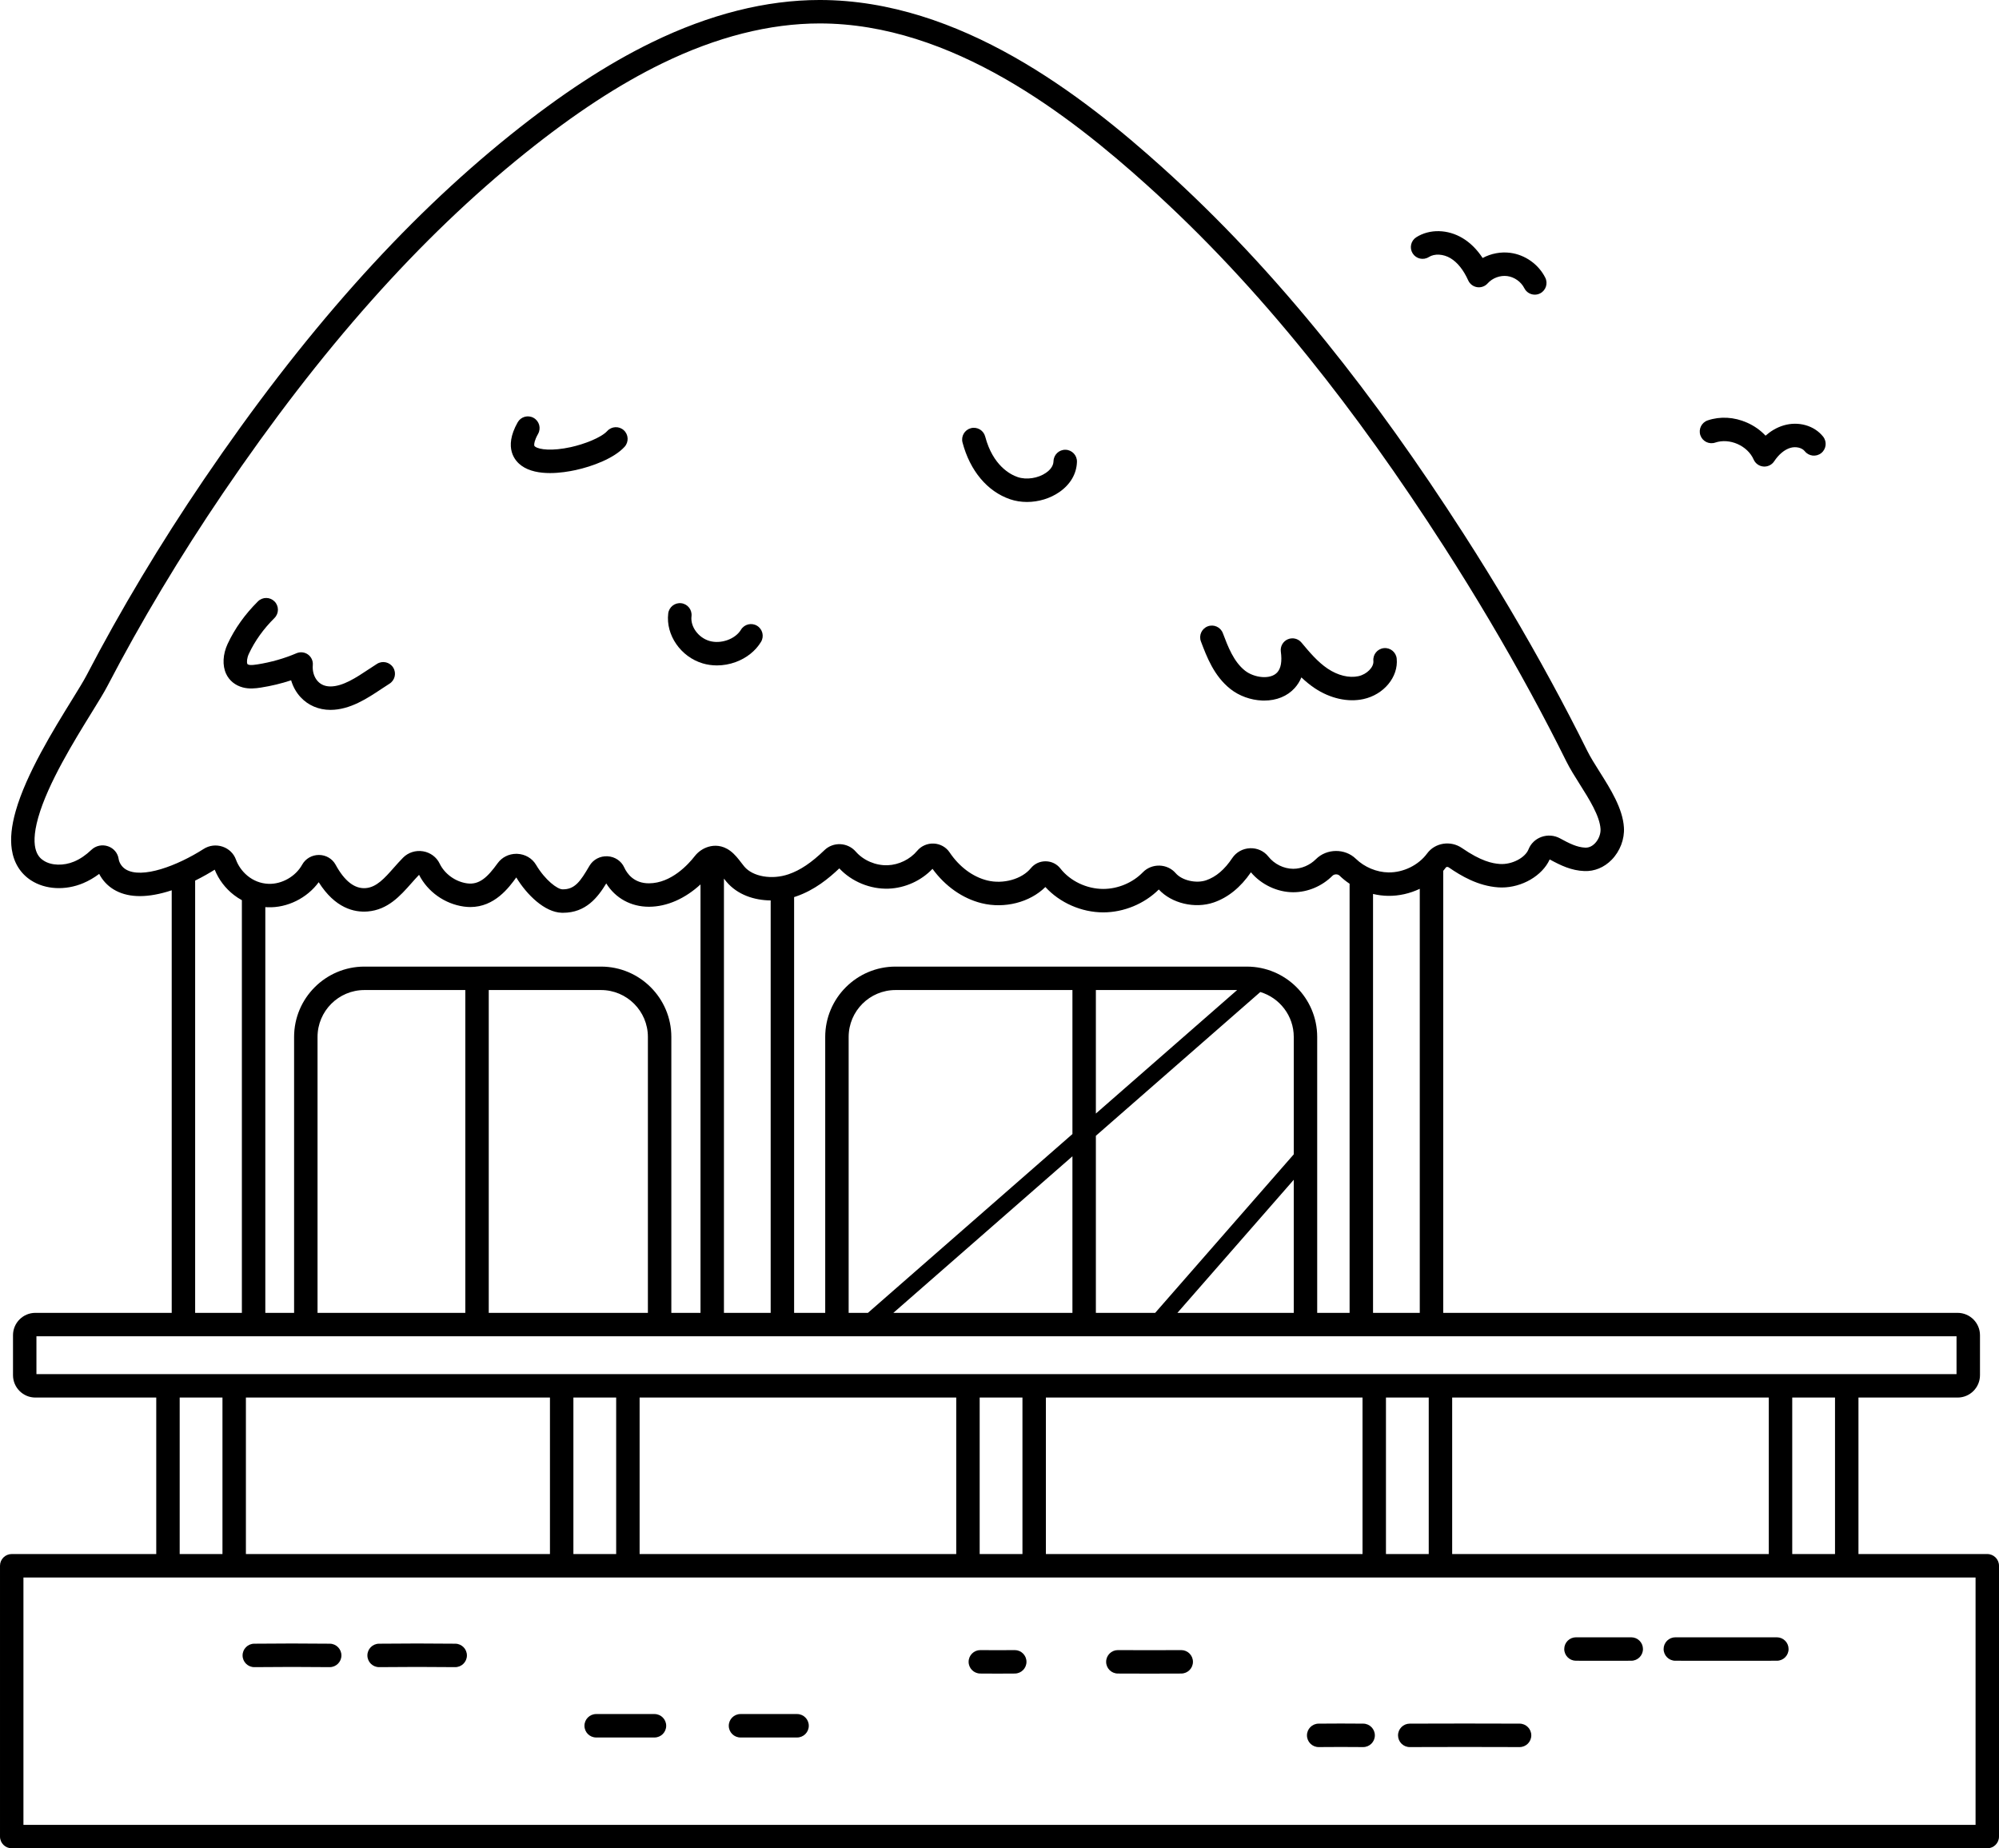 <svg id="Line" viewBox="0 0 2985 2759.762" xmlns="http://www.w3.org/2000/svg"><g fill="none"><path d="m2921.605 1995.286h-784.036-56.021-48.763-83.381-330.493-369.155-81.444-57.769-47.015-78.554-272.643-255.668-77.977-48.904-55.881-219.487v56.466h2867.191z"/><path d="m2676.26 2086.752h63.88v233.658h-63.88z"/><path d="m320.615 1298.552c-7.151 4.482-17.25 10.406-29.214 16.311v645.423h55.881 13.904v-616.18c-4.114-2.241-8.077-4.819-11.851-7.734-12.811-9.899-22.689-22.921-28.72-37.82z"/><path d="m2168.459 2086.752h472.801v233.658h-472.801z"/><path d="m1561.778 2086.752h472.801v233.658h-472.801z"/><path d="m2069.579 2086.752h63.88v233.658h-63.88z"/><path d="m2015.285 1960.286v-640.738c-5.362-3.576-10.416-7.635-15.062-12.148-2.636-2.559-7.831-2.459-10.489.203-15.638 15.66-36.972 24.632-58.554 24.632-.053 0-.105 0-.158 0-23.706-.048-47.642-11.401-63.071-29.777-15.44 22.49-34.087 37.625-55.452 44.999-28.169 9.723-63.028 1.404-82.11-19.331-21.514 21.415-52.339 34.16-82.861 34.177-.02 0-.042 0-.062 0-32.553.001-64.949-14.336-86.464-37.861-22.968 22.815-60.886 32.708-95.279 24.151-28.353-7.056-54.166-25.18-73.269-51.312-16.826 17.736-40.901 28.696-65.571 29.608-27.298 1.011-55.203-10.539-73.588-30.285-15.685 14.888-36.919 32.459-64.524 41.904-.973.333-1.96.653-2.958.96v620.817h46.444v-411.986c0-57.914 47.117-105.031 105.031-105.031h281.624 242.961c57.915 0 105.032 47.117 105.032 105.031v411.986h48.38z"/><path d="m474.163 1548.299v411.986h220.667v-482.018h-150.635c-38.616.001-70.032 31.417-70.032 70.032z"/><path d="m1601.411 1478.268h-264.124c-38.615 0-70.031 31.416-70.031 70.031v411.986h28.769l305.386-266.994z"/><path d="m955.098 2086.752h472.801v233.658h-472.801z"/><path d="m1931.904 1761.568-173.732 198.718h173.732z"/><path d="m1636.411 1662.692 210.943-184.424h-210.943z"/><path d="m1931.904 1548.299c0-31.637-21.096-58.419-49.956-67.07l-245.538 214.67v264.387h88.554l206.939-236.701v-175.286z"/><path d="m1601.411 1726.499-267.404 233.787h267.404z"/><path d="m1046.028 1960.286v-639.729c-23.15 21.292-50.074 33.2-76.6 33.35-.159.001-.319.001-.479.001-26.833 0-49.939-12.81-63.663-34.816-12.516 20.534-30.196 43.809-64.5 43.81-.666 0-1.337-.009-2.016-.026-25.304-.661-52.153-26.797-67.84-52.734-11.005 15.255-32.492 44.191-68.52 44.194-3.152 0-6.409-.221-9.787-.692-28.547-3.982-53.995-22.074-66.86-47.401-3.879 3.992-7.636 8.239-11.595 12.716-16.382 18.521-34.95 39.514-65.115 41.993-20.202 1.656-48.655-4.923-73.154-43.682-17.422 23.728-46.753 38.441-76.109 37.394-1.206-.043-2.407-.114-3.604-.205v605.829h42.977v-411.986c0-57.914 47.117-105.031 105.031-105.031h168.136 185.112c57.915 0 105.031 47.117 105.031 105.031v411.986h43.555z"/><path d="m729.831 1478.268v482.018h237.643v-411.986c0-38.615-31.416-70.031-70.031-70.031h-167.612z"/><path d="m1084.744 1316.542c-1.29-1.525-2.514-3.081-3.716-4.632v648.375h12.016 57.769v-615.812c-24.279-.239-49.371-8.177-66.069-27.931z"/><path d="m1462.898 2086.752h63.88v233.658h-63.88z"/><path d="m856.218 2086.752h63.88v233.658h-63.88z"/><path d="m268.317 2086.752h63.88v233.658h-63.88z"/><path d="m2950 2355.411h-2915v369.352h2915zm-2457.677 133.878c-.066 0-.131 0-.197-.001-37.402-.412-75.15-.412-112.196 0-.066.001-.133.001-.198.001-9.574 0-17.388-7.707-17.495-17.306-.107-9.664 7.64-17.586 17.305-17.693 37.302-.413 75.31-.413 112.969 0 9.664.106 17.413 8.027 17.306 17.691-.104 9.599-7.919 17.307-17.494 17.308zm187.203-.001c-37.709-.416-75.804-.416-113.229 0-.066.001-.132.001-.198.001-9.574 0-17.388-7.708-17.495-17.306-.107-9.665 7.641-17.586 17.305-17.693 37.681-.418 76.038-.418 114.003 0 9.664.106 17.413 8.027 17.306 17.691-.107 9.665-7.996 17.406-17.692 17.307zm297.771 105.035c-.018 0-.034 0-.052 0-29.225-.084-57.671-.084-86.961 0-.017 0-.035 0-.052 0-9.642 0-17.471-7.802-17.499-17.449-.028-9.665 7.785-17.522 17.449-17.551 29.358-.084 57.87-.084 87.165 0 9.665.028 17.477 7.886 17.449 17.551-.027 9.647-7.858 17.448-17.499 17.449zm212.919 0c-.018 0-.035 0-.053 0-28.293-.084-55.89-.084-84.367 0-.017 0-.036 0-.053 0-9.642 0-17.47-7.8-17.499-17.448-.029-9.665 7.783-17.523 17.448-17.552 28.546-.084 56.211-.084 84.575 0 9.665.029 17.477 7.888 17.448 17.552-.028 9.647-7.859 17.447-17.499 17.448zm325.241-95.487c-8.63.084-17.297.126-25.942.126-8.644 0-17.266-.042-25.803-.126-9.665-.095-17.422-8.007-17.327-17.671.094-9.605 7.912-17.328 17.496-17.328.059 0 .116 0 .175.001 16.849.167 34.029.167 51.062 0 .058-.001.116-.001.173-.001 9.586 0 17.402 7.724 17.496 17.33.093 9.665-7.665 17.576-17.33 17.669zm248.501.001c-15.789.083-31.657.124-47.496.124-15.838 0-31.647-.041-47.314-.124-9.665-.052-17.458-7.928-17.407-17.593.051-9.633 7.876-17.407 17.498-17.407h.095c31.213.166 62.987.166 94.44 0h.094c9.622 0 17.447 7.774 17.498 17.408.051 9.665-7.743 17.542-17.408 17.592zm271.543 109.809c-.059 0-.117 0-.176-.001-22.702-.225-43.685-.225-66.033 0-.06.001-.12.001-.179.001-9.583 0-17.399-7.72-17.496-17.324-.097-9.665 7.659-17.578 17.323-17.675 22.586-.227 43.79-.227 66.73 0 9.665.096 17.422 8.008 17.326 17.672-.094 9.605-7.911 17.327-17.495 17.327zm233.6 0c-.025 0-.048 0-.073 0-54.44-.225-109.562-.225-163.835 0-.024 0-.05 0-.074 0-9.632 0-17.458-7.787-17.499-17.428-.04-9.665 7.763-17.532 17.428-17.572 54.369-.223 109.587-.223 164.124 0 9.665.04 17.468 7.907 17.428 17.572-.04 9.64-7.869 17.427-17.499 17.428zm166.756-128.906c-13.478.008-27.31.012-41.177.012s-27.769-.004-41.386-.012c-9.665-.006-17.495-7.845-17.49-17.51.005-9.662 7.84-17.49 17.5-17.49h.011c27.22.017 55.58.017 82.521 0h.011c9.661 0 17.494 7.828 17.5 17.49.005 9.665-7.825 17.504-17.49 17.51zm217.435 0c-25.443.008-50.576.012-75.731.012-25.156 0-50.333-.004-75.866-.012-9.665-.003-17.498-7.841-17.495-17.506.003-9.662 7.838-17.494 17.5-17.494h.005c51.058.016 100.697.016 151.576 0h.005c9.663 0 17.497 7.831 17.5 17.494.004 9.665-7.829 17.503-17.494 17.506z"/><path d="m367.197 2086.752h454.021v233.658h-454.021z"/><path d="m332.46 1264.21c9.336 3.172 16.568 10.185 19.843 19.242 6.29 17.393 23.798 35.342 48.735 36.232 19.833.707 40.436-11.035 50.125-28.553 4.971-8.988 14.564-14.561 25.054-14.561h.099c10.435.035 19.946 5.621 24.821 14.577 13.353 24.531 28.51 36.275 45.05 34.92 16.139-1.326 28.015-14.752 41.765-30.299 4.418-4.996 8.988-10.161 13.898-15.13 7.716-7.808 18.905-11.366 29.932-9.519 10.843 1.816 20.078 8.656 24.706 18.297 7.453 15.525 23.535 27.128 40.972 29.561 18.202 2.536 30.526-9.112 45.65-30.098 6.377-8.848 16.692-14.011 27.834-14.011.532 0 1.065.012 1.601.036 11.678.517 22.103 6.639 27.888 16.377 13.824 23.27 31.983 36.414 39.251 36.603 18.714.486 27.048-12.136 40.16-34.49l.357-.609c5.495-9.367 15.835-14.825 26.98-14.241 10.978.574 20.535 6.96 24.942 16.668 4.042 8.905 14.21 23.848 37.106 23.692 33.195-.188 58.721-28.41 68.155-40.535 5.291-6.8 12.695-11.816 20.849-14.125 7.901-2.237 19.924-2.953 32.337 6.337 6.753 5.055 11.846 11.708 16.339 17.579 1.611 2.105 3.133 4.094 4.563 5.785 12.714 15.04 41.074 19.959 65.968 11.444 17.499-5.987 34.097-17.134 53.818-36.145 6.188-5.965 14.753-9.161 23.522-8.778 8.864.392 17.23 4.393 22.953 10.978 11.548 13.289 29.881 21.141 47.854 20.466 16.65-.616 33.485-8.854 43.935-21.499 6.014-7.277 15.344-11.334 24.956-10.856 9.497.473 18.255 5.359 23.429 13.069 14.546 21.675 34.528 36.592 56.267 42.002 23.814 5.926 51.827-1.951 65.159-18.322 5.382-6.608 13.42-10.343 22.144-10.264 8.663.085 16.629 3.967 21.856 10.651 14.769 18.882 39.339 30.608 64.129 30.608h.044c21.892-.012 43.982-9.32 59.091-24.897 6.409-6.608 15.51-10.231 24.952-9.936 9.36.291 18.117 4.415 24.025 11.316 9.254 10.811 30.519 15.757 45.502 10.585 14.762-5.095 27.529-15.963 39.033-33.227 5.819-8.731 15.715-14.198 26.471-14.623 10.667-.438 20.882 4.205 27.316 12.378 8.879 11.281 23.13 18.307 37.193 18.335h.084c12.18 0 24.805-5.365 33.791-14.364 16.078-16.098 43.39-16.363 59.641-.576 12.882 12.512 31.109 20.117 48.758 20.342 22.242.3 44.849-10.836 57.694-28.332 11.804-16.074 35.101-19.707 51.933-8.103 28.471 19.628 45.237 23.052 56.664 23.841 17.719 1.228 37.73-9.054 42.841-21.994 3.349-8.478 10.325-15.17 19.142-18.36 9.171-3.32 19.316-2.554 27.831 2.101 13.835 7.562 25.401 13.384 37.771 13.86 6.477.265 11.363-3.302 14.32-6.325 5.568-5.695 8.875-14.167 8.424-21.583-1.184-19.464-16.991-44.52-30.937-66.626-7.545-11.959-14.671-23.255-20.141-34.285-16.42-33.11-34.262-67.405-53.031-101.932-39.647-72.933-83.086-146.218-129.111-217.821-68.483-106.542-134.963-199.495-203.239-284.169-78.603-97.482-157.386-181.396-240.849-256.536-115.091-103.613-290.971-241.368-488.69-241.368-74.785.001-153.956 20.092-235.314 59.715-64.393 31.361-131.241 75.143-204.363 133.848-157.575 126.506-305.048 292.353-450.846 507.017-64.558 95.05-122.845 192.311-173.243 289.081-4.932 9.47-13.014 22.55-23.246 39.111-26.081 42.213-65.495 106.007-79.918 157.002-14.103 49.866 2.793 60.792 8.345 64.383 11.38 7.36 29.574 7.87 45.274 1.27 8.942-3.759 17.373-9.476 25.775-17.477 6.622-6.306 16.172-8.342 24.92-5.315 8.475 2.933 14.52 10.151 15.776 18.839.876 6.063 5.023 12.179 10.565 15.581 24.087 14.787 77.2-5.418 116.354-30.448 8.467-5.413 18.817-6.651 28.396-3.397zm1471.003-329.009c9.04-3.416 19.14 1.146 22.555 10.188 7.539 19.96 16.084 42.583 33.093 56.006 13.313 10.507 37.755 13.995 48.141 2.573 5.521-6.074 7.317-16.499 5.34-30.982-1.055-7.731 3.135-15.226 10.273-18.376 7.137-3.149 15.499-1.196 20.5 4.793 11.868 14.214 24.14 28.912 39.194 38.998 15.165 10.161 31.881 14.259 45.859 11.246 12.624-2.721 23.292-13.569 22.383-22.759-.951-9.618 6.074-18.186 15.692-19.138 9.609-.954 18.186 6.074 19.138 15.692 2.698 27.273-19.193 53.812-49.838 60.418-23.205 5-49.709-.969-72.715-16.383-7.202-4.825-13.745-10.286-19.787-16.036-2.476 5.994-5.857 11.357-10.138 16.067-10.921 12.015-26.949 18.539-45.376 18.539-1.004 0-2.013-.02-3.032-.058-17.111-.654-34.356-6.894-47.315-17.12-24.636-19.442-35.458-48.092-44.153-71.114-3.417-9.041 1.144-19.139 10.186-22.554zm-353.72-295.851c9.347-2.468 18.92 3.11 21.386 12.455 11.504 43.584 37.714 56.842 48.449 60.519 13.11 4.491 30.566 1.855 42.452-6.411 4.965-3.453 10.927-9.257 11.133-17.306.247-9.662 8.28-17.292 17.941-17.047 9.662.247 17.294 8.28 17.047 17.941-.453 17.707-9.736 33.74-26.14 45.147-13.981 9.722-31.411 14.861-48.477 14.861-8.695 0-17.295-1.333-25.299-4.075-33.951-11.629-59.81-42.501-70.948-84.699-2.465-9.343 3.111-18.919 12.456-21.385zm-451.902 276.615c1.169-9.593 9.892-16.418 19.489-15.254 9.594 1.169 16.423 9.895 15.254 19.489-1.877 15.396 10.128 31.905 26.761 36.8 17.041 5.015 38.606-2.631 47.09-16.699 4.993-8.276 15.75-10.938 24.024-5.947 8.276 4.992 10.938 15.748 5.947 24.024-8.167 13.541-21.641 24.272-37.938 30.218-9.054 3.303-18.542 4.966-27.884 4.966-7.215 0-14.342-.992-21.121-2.986-32.867-9.672-55.543-42.445-51.622-74.611zm-224.844-285.346c4.745-8.419 15.416-11.4 23.837-6.654 8.42 4.745 11.399 15.417 6.654 23.837-5.486 9.735-5.859 14.828-5.765 16.565.066 1.23.264 1.717 1.447 2.573 6.296 4.56 25.593 6.724 53.084.703 20.203-4.425 45.423-14.123 54.537-24.097 6.52-7.136 17.589-7.634 24.724-1.115 7.135 6.52 7.634 17.589 1.115 24.724-15.762 17.25-47.986 29.225-72.887 34.678-9.982 2.187-24.017 4.523-38.383 4.523-15.373 0-31.126-2.674-42.717-11.067-8.988-6.509-27.529-25.839-5.646-64.67zm-433.056 330.709c10.719-22.926 25.939-44.251 45.238-63.385 6.864-6.805 17.944-6.757 24.749.107 6.805 6.863 6.757 17.944-.106 24.749-16.362 16.222-29.206 34.172-38.174 53.354-2.934 6.275-3.453 12.667-2.26 15.221.131.28.35.75 2.14 1.225 3.495.929 9.662-.046 12.626-.513 20.584-3.247 40.302-8.866 58.608-16.702 5.652-2.42 12.159-1.696 17.141 1.907s7.708 9.555 7.181 15.681c-.808 9.4 1.896 18.232 7.421 24.232 4.771 5.182 11.153 7.747 18.991 7.769 18.602-.062 38.732-13.452 56.493-25.265 4.504-2.996 8.758-5.825 13.037-8.496 8.199-5.117 18.995-2.619 24.112 5.58s2.619 18.994-5.58 24.111c-3.849 2.402-7.898 5.095-12.185 7.947-20.781 13.822-46.645 31.024-75.759 31.122-.075 0-.152 0-.227 0-17.465 0-33.305-6.764-44.629-19.062-6.518-7.079-11.274-15.694-14.032-25.118-14.514 4.781-29.614 8.419-45.118 10.865-8.53 1.346-17.711 2.249-27.056-.229-11.35-3.012-20.184-10.2-24.874-20.241-5.856-12.534-5.01-29.303 2.263-44.859z"/><path d="m2050.285 1334.809v625.477h13.764 56.021v-633.17c-14.604 6.971-30.813 10.727-47.149 10.518-7.62-.098-15.217-1.063-22.636-2.825z"/></g><path d="m17.5 2759.762h2950c9.665 0 17.5-7.835 17.5-17.5v-404.352c0-9.665-7.835-17.5-17.5-17.5h-192.36v-233.658h148.063c18.417 0 33.401-14.983 33.401-33.401v-59.664c0-18.418-14.984-33.401-33.401-33.401h-768.134v-659.95c1.459-1.724 2.866-3.493 4.204-5.315.366-.498 2.431-.983 3.855-.003 18.629 12.844 43.889 27.854 74.118 29.943 1.769.122 3.536.182 5.309.182 30.292-.002 60.488-17.567 71.504-41.892 16.785 9.126 32.417 16.627 51.839 17.374 15.056.582 29.508-5.397 40.688-16.829 12.537-12.82 19.392-30.831 18.336-48.178-1.729-28.424-20.08-57.512-36.271-83.177-7.053-11.179-13.714-21.738-18.386-31.159-16.614-33.501-34.66-68.188-53.637-103.098-40.054-73.682-83.934-147.71-130.419-220.03-69.167-107.606-136.365-201.555-205.435-287.213-79.783-98.945-159.817-184.181-244.678-260.579-119.38-107.477-302.35-250.362-512.111-250.362-80.14.001-164.467 21.281-250.639 63.249-66.766 32.516-135.768 77.663-210.949 138.021-160.329 128.717-310.105 297.059-457.889 514.645-65.318 96.17-124.309 194.608-175.332 292.579-4.339 8.332-12.513 21.562-21.979 36.882-27.105 43.871-68.067 110.17-83.821 165.874-6.267 22.159-8.162 40.771-5.794 56.901 2.947 20.069 12.909 36.112 28.81 46.396 21.314 13.784 51.142 15.373 77.846 4.145 8.2-3.448 16.185-8.074 23.866-13.819 4.793 9.326 12.165 17.407 21.293 23.011 19.835 12.176 46.787 13.393 80.111 3.616 2.319-.68 4.615-1.402 6.892-2.153v630.939h-203.584c-18.417 0-33.402 14.983-33.402 33.401v59.664c0 18.418 14.984 33.401 33.402 33.401h180.501v233.658h-215.817c-9.665 0-17.5 7.835-17.5 17.5v404.352c0 9.665 7.835 17.5 17.5 17.5zm170.21-1461.707c-5.542-3.402-9.689-9.518-10.565-15.581-1.256-8.688-7.301-15.906-15.776-18.839-8.748-3.027-18.298-.991-24.92 5.315-8.401 8-16.832 13.717-25.775 17.477-15.699 6.601-33.894 6.09-45.274-1.27-5.552-3.591-22.447-14.517-8.345-64.383 14.423-50.996 53.837-114.789 79.918-157.002 10.232-16.561 18.314-29.642 23.246-39.111 50.398-96.77 108.685-194.031 173.243-289.081 145.798-214.664 293.271-380.511 450.846-507.018 73.123-58.705 139.97-102.486 204.363-133.848 81.358-39.622 160.529-59.713 235.314-59.714 197.719 0 373.599 137.755 488.693 241.373 83.463 75.141 162.246 159.054 240.849 256.536 68.276 84.674 134.756 177.626 203.239 284.169 46.025 71.603 89.464 144.889 129.111 217.821 18.769 34.527 36.611 68.822 53.031 101.932 5.469 11.029 12.596 22.325 20.141 34.285 13.946 22.106 29.753 47.162 30.937 66.626.451 7.417-2.856 15.888-8.424 21.583-2.957 3.023-7.843 6.59-14.32 6.325-12.37-.476-23.936-6.298-37.771-13.86-8.515-4.655-18.66-5.421-27.831-2.101-8.816 3.19-15.793 9.882-19.142 18.36-5.111 12.94-25.122 23.221-42.841 21.994-11.426-.79-28.193-4.213-56.664-23.841-16.833-11.604-40.129-7.971-51.933 8.103-12.845 17.495-35.452 28.632-57.694 28.332-17.649-.226-35.876-7.83-48.758-20.342-16.251-15.787-43.563-15.522-59.641.576-8.986 8.999-21.611 14.364-33.791 14.364-.027 0-.057 0-.084 0-14.063-.028-28.314-7.054-37.193-18.335-6.434-8.173-16.649-12.816-27.316-12.378-10.756.425-20.652 5.892-26.471 14.623-11.504 17.264-24.271 28.132-39.033 33.227-14.983 5.171-36.248.225-45.502-10.585-5.908-6.901-14.665-11.026-24.025-11.316-9.442-.295-18.543 3.327-24.952 9.936-15.109 15.577-37.2 24.885-59.091 24.897-.015 0-.029 0-.044 0-24.79 0-49.36-11.726-64.129-30.608-5.228-6.684-13.194-10.566-21.856-10.651-8.724-.079-16.762 3.656-22.144 10.264-13.333 16.371-41.345 24.248-65.159 18.322-21.738-5.41-41.721-20.327-56.267-42.002-5.174-7.71-13.932-12.596-23.429-13.069-9.612-.478-18.941 3.579-24.956 10.856-10.45 12.645-27.285 20.883-43.935 21.499-17.973.675-36.306-7.177-47.854-20.466-5.723-6.585-14.089-10.586-22.953-10.978-8.769-.383-17.334 2.812-23.522 8.778-19.721 19.011-36.319 30.158-53.818 36.145-24.895 8.515-53.254 3.596-65.968-11.444-1.43-1.691-2.952-3.68-4.563-5.785-4.493-5.87-9.585-12.524-16.339-17.579-12.413-9.29-24.436-8.574-32.337-6.337-8.154 2.309-15.558 7.325-20.849 14.125-9.434 12.125-34.96 40.347-68.155 40.535-22.896.156-33.064-14.787-37.106-23.692-4.407-9.708-13.964-16.095-24.942-16.668-11.145-.583-21.485 4.875-26.98 14.241l-.357.609c-13.111 22.354-21.445 34.976-40.16 34.49-7.268-.189-25.427-13.333-39.251-36.603-5.785-9.739-16.21-15.861-27.888-16.377-.536-.024-1.069-.036-1.601-.036-11.142 0-21.457 5.163-27.834 14.011-15.125 20.986-27.448 32.633-45.65 30.098-17.437-2.433-33.519-14.036-40.972-29.561-4.628-9.641-13.864-16.48-24.706-18.297-11.027-1.847-22.216 1.71-29.932 9.519-4.91 4.969-9.479 10.134-13.898 15.13-13.75 15.546-25.626 28.973-41.765 30.299-16.54 1.355-31.697-10.389-45.05-34.92-4.875-8.957-14.387-14.542-24.821-14.577-.033 0-.066 0-.099 0-10.49 0-20.083 5.573-25.054 14.561-9.689 17.519-30.292 29.26-50.125 28.553-24.936-.89-42.445-18.839-48.735-36.232-3.275-9.057-10.507-16.07-19.843-19.242-9.58-3.255-19.93-2.017-28.397 3.396-39.157 25.026-92.269 45.231-116.356 30.444zm1932.359 29.061v633.17h-56.021-13.764v-625.477c7.419 1.762 15.016 2.727 22.636 2.825 16.336.209 32.545-3.548 47.149-10.518zm-258.196 116.152h-242.961-281.624c-57.915 0-105.031 47.117-105.031 105.031v411.986h-46.444v-620.817c.999-.308 1.986-.628 2.958-.96 27.604-9.444 48.839-27.016 64.524-41.904 18.385 19.746 46.29 31.296 73.588 30.285 24.669-.913 48.745-11.872 65.571-29.608 19.103 26.131 44.916 44.256 73.269 51.312 34.393 8.557 72.311-1.336 95.279-24.151 21.515 23.525 53.911 37.862 86.464 37.861h.062c30.521-.017 61.347-12.762 82.861-34.177 19.082 20.735 53.94 29.054 82.11 19.331 21.364-7.374 40.012-22.509 55.452-44.999 15.43 18.376 39.365 29.729 63.071 29.777h.158c21.582 0 42.916-8.972 58.554-24.632 2.658-2.662 7.853-2.762 10.489-.203 4.646 4.513 9.7 8.572 15.062 12.148v640.738h-48.38v-411.986c-.001-57.915-47.118-105.032-105.032-105.032zm-136.908 517.018h-88.554v-264.387l245.538-214.67c28.859 8.651 49.956 35.433 49.956 67.07v175.286zm206.939-198.718v198.718h-173.732zm-295.493-98.876v-184.424h210.943zm-340.386 297.594h-28.769v-411.986c0-38.615 31.416-70.031 70.031-70.031h264.124v215.024zm305.386-233.787v233.787h-267.404zm-450.599-382.025v615.812h-57.769-12.016v-648.376c1.202 1.551 2.426 3.107 3.716 4.632 16.699 19.754 41.791 27.692 66.069 27.932zm-253.37 98.794h-185.111-168.136c-57.915 0-105.031 47.117-105.031 105.031v411.986h-42.977v-605.829c1.197.092 2.398.162 3.604.205 29.356 1.047 58.688-13.667 76.109-37.394 24.5 38.759 52.952 45.338 73.154 43.682 30.165-2.479 48.733-23.471 65.115-41.993 3.959-4.477 7.716-8.724 11.595-12.716 12.865 25.327 38.313 43.419 66.86 47.401 3.377.471 6.634.692 9.787.692 36.028-.003 57.515-28.939 68.52-44.194 15.687 25.938 42.536 52.074 67.84 52.734.679.018 1.35.026 2.016.026 34.304-.001 51.984-23.276 64.5-43.81 13.724 22.006 36.83 34.816 63.663 34.816.159 0 .319 0 .479-.001 26.525-.15 53.45-12.058 76.6-33.35v639.729h-43.554v-411.986c-.001-57.912-47.118-105.029-105.033-105.029zm70.032 105.031v411.986h-237.643v-482.018h167.612c38.615.001 70.031 31.417 70.031 70.032zm-272.643-70.031v482.018h-220.668v-411.986c0-38.615 31.416-70.031 70.031-70.031h150.637zm-333.645-134.163v616.18h-13.904-55.881v-645.423c11.964-5.905 22.063-11.829 29.214-16.311 6.031 14.899 15.909 27.921 28.72 37.819 3.774 2.916 7.737 5.494 11.851 7.735zm-306.772 707.647v-56.467h219.487 55.881 48.904 77.977 255.667 272.643 78.554 47.016 57.769 81.444 369.155 330.493 83.38 48.764 56.021 784.036v56.467zm2685.726 35v233.658h-63.88v-233.658zm-98.88 0v233.658h-472.801v-233.658zm-507.801 0v233.658h-63.88v-233.658zm-98.88 0v233.658h-472.801v-233.658zm-507.801 0v233.658h-63.88v-233.658zm-98.88 0v233.658h-472.8v-233.658zm-507.8 0v233.658h-63.88v-233.658zm-98.88 0v233.658h-454.021v-233.658zm-489.021 0v233.658h-63.88v-233.658zm-297.197 268.659h2915v369.352h-2915z"/><path d="m2653.287 2444.74c-.001 0-.003 0-.005 0-50.879.016-100.518.016-151.576 0-.002 0-.003 0-.005 0-9.662 0-17.497 7.832-17.5 17.494-.003 9.665 7.83 17.503 17.495 17.506 25.532.008 50.71.012 75.866.012 25.155 0 50.289-.004 75.731-.012 9.665-.003 17.498-7.841 17.495-17.506-.004-9.663-7.839-17.494-17.501-17.494z"/><path d="m2435.847 2444.74c-.003 0-.008 0-.011 0-26.941.017-55.302.017-82.521 0-.004 0-.007 0-.011 0-9.66 0-17.494 7.828-17.5 17.49-.005 9.665 7.825 17.504 17.49 17.51 13.617.008 27.519.012 41.386.012s27.699-.004 41.177-.012c9.665-.006 17.495-7.845 17.49-17.51-.006-9.662-7.839-17.49-17.5-17.49z"/><path d="m1763.868 2463.837c-.031 0-.063 0-.094 0-31.453.166-63.228.166-94.44 0-.032 0-.063 0-.095 0-9.621 0-17.447 7.774-17.498 17.407-.051 9.665 7.742 17.541 17.407 17.593 15.667.083 31.476.124 47.314.124 15.839 0 31.708-.041 47.496-.124 9.665-.051 17.458-7.928 17.408-17.592-.051-9.633-7.876-17.408-17.498-17.408z"/><path d="m1515.291 2463.837c-.058 0-.116 0-.173.001-17.033.167-34.212.167-51.062 0-.059-.001-.117-.001-.175-.001-9.584 0-17.401 7.723-17.496 17.328-.095 9.664 7.663 17.576 17.327 17.671 8.538.084 17.159.126 25.803.126 8.645 0 17.312-.042 25.942-.126 9.665-.094 17.423-8.005 17.329-17.669-.093-9.606-7.91-17.33-17.495-17.33z"/><path d="m1190.268 2559.323c-28.364-.084-56.029-.084-84.575 0-9.665.028-17.477 7.887-17.448 17.552.029 9.648 7.857 17.448 17.499 17.448h.053c28.478-.084 56.074-.084 84.367 0h.053c9.64-.001 17.47-7.801 17.499-17.448.028-9.665-7.783-17.523-17.448-17.552z"/><path d="m977.347 2559.323c-29.295-.084-57.806-.084-87.165 0-9.665.028-17.477 7.886-17.449 17.551.028 9.647 7.857 17.449 17.499 17.449h.052c29.291-.084 57.736-.084 86.961 0h.052c9.641-.001 17.471-7.802 17.499-17.449.028-9.666-7.784-17.523-17.449-17.551z"/><path d="m679.912 2454.29c-37.966-.418-76.322-.418-114.003 0-9.664.107-17.412 8.028-17.305 17.693.107 9.598 7.921 17.306 17.495 17.306.066 0 .132 0 .198-.001 37.425-.416 75.521-.416 113.229 0 9.696.1 17.585-7.642 17.692-17.307.107-9.664-7.642-17.585-17.306-17.691z"/><path d="m492.512 2454.29c-37.659-.413-75.667-.413-112.969 0-9.664.107-17.412 8.029-17.305 17.693.107 9.599 7.921 17.306 17.495 17.306.066 0 .132 0 .198-.001 37.045-.412 74.793-.412 112.196 0 .066.001.131.001.197.001 9.574-.001 17.389-7.709 17.495-17.308.106-9.664-7.643-17.585-17.307-17.691z"/><path d="m2269.171 2573.646c-54.536-.223-109.754-.223-164.124 0-9.665.04-17.467 7.907-17.428 17.572.04 9.641 7.867 17.428 17.499 17.428h.074c54.273-.225 109.396-.225 163.835 0h.073c9.631-.001 17.459-7.788 17.499-17.428.04-9.665-7.763-17.532-17.428-17.572z"/><path d="m2035.671 2573.647c-22.94-.227-44.144-.227-66.73 0-9.665.097-17.42 8.01-17.323 17.675.096 9.604 7.912 17.324 17.496 17.324.059 0 .12 0 .179-.001 22.348-.225 43.331-.225 66.033 0 .059.001.118.001.176.001 9.584 0 17.401-7.722 17.496-17.327.095-9.664-7.663-17.576-17.327-17.672z"/><path d="m1837.428 1028.869c12.958 10.227 30.204 16.466 47.315 17.12 1.019.039 2.027.058 3.032.058 18.428 0 34.456-6.524 45.376-18.539 4.281-4.71 7.662-10.073 10.138-16.067 6.042 5.75 12.585 11.21 19.787 16.036 23.006 15.414 49.51 21.383 72.715 16.383 30.645-6.605 52.536-33.145 49.838-60.418-.952-9.618-9.528-16.646-19.138-15.692-9.618.952-16.644 9.52-15.692 19.138.909 9.19-9.759 20.038-22.383 22.759-13.978 3.013-30.694-1.085-45.859-11.246-15.054-10.086-27.326-24.784-39.194-38.998-5.001-5.989-13.363-7.943-20.5-4.793-7.138 3.15-11.328 10.646-10.273 18.376 1.977 14.484.18 24.908-5.34 30.982-10.385 11.422-34.827 7.935-48.141-2.573-17.009-13.423-25.554-36.046-33.093-56.006-3.415-9.042-13.515-13.603-22.555-10.188-9.042 3.415-13.603 13.513-10.188 22.555 8.698 23.021 19.519 51.671 44.155 71.113z"/><path d="m362.551 1026.427c9.345 2.479 18.527 1.575 27.056.229 15.504-2.445 30.604-6.084 45.118-10.865 2.758 9.423 7.514 18.039 14.032 25.118 11.324 12.298 27.164 19.062 44.629 19.062h.227c29.114-.098 54.977-17.3 75.759-31.122 4.287-2.852 8.336-5.544 12.185-7.947 8.199-5.117 10.698-15.912 5.58-24.111-5.117-8.199-15.912-10.697-24.112-5.58-4.279 2.67-8.533 5.5-13.037 8.496-17.761 11.813-37.891 25.202-56.493 25.265-7.838-.022-14.22-2.587-18.991-7.769-5.524-6-8.229-14.832-7.421-24.232.527-6.125-2.199-12.078-7.181-15.681s-11.489-4.327-17.141-1.907c-18.306 7.836-38.025 13.456-58.608 16.702-2.964.467-9.131 1.442-12.626.513-1.79-.475-2.009-.944-2.14-1.225-1.193-2.554-.674-8.946 2.26-15.221 8.968-19.181 21.812-37.132 38.174-53.354 6.864-6.805 6.911-17.885.106-24.749s-17.885-6.912-24.749-.107c-19.298 19.133-34.519 40.458-45.238 63.385-7.273 15.556-8.12 32.325-2.265 44.858 4.692 10.042 13.525 17.23 24.876 20.242z"/><path d="m1049.463 990.577c6.778 1.995 13.905 2.987 21.121 2.986 9.342 0 18.83-1.664 27.884-4.966 16.297-5.946 29.771-16.677 37.938-30.218 4.992-8.276 2.329-19.032-5.947-24.024-8.274-4.991-19.031-2.329-24.024 5.947-8.484 14.067-30.05 21.714-47.09 16.699-16.633-4.895-28.638-21.403-26.761-36.8 1.169-9.594-5.66-18.32-15.254-19.489-9.598-1.165-18.32 5.661-19.489 15.254-3.921 32.165 18.755 64.938 51.622 74.611z"/><path d="m1508.236 745.435c8.004 2.742 16.604 4.075 25.299 4.075 17.066 0 34.496-5.14 48.477-14.861 16.404-11.407 25.687-27.44 26.14-45.147.247-9.662-7.385-17.694-17.047-17.941-9.661-.246-17.694 7.385-17.941 17.047-.206 8.048-6.168 13.853-11.133 17.306-11.886 8.266-29.342 10.902-42.452 6.411-10.735-3.677-36.945-16.935-48.449-60.519-2.466-9.345-12.04-14.922-21.386-12.455-9.345 2.466-14.921 12.042-12.455 21.386 11.137 42.197 36.997 73.069 70.947 84.698z"/><path d="m778.642 695.289c11.591 8.394 27.345 11.068 42.717 11.067 14.367 0 28.401-2.336 38.383-4.523 24.901-5.454 57.125-17.428 72.887-34.678 6.519-7.135 6.02-18.204-1.115-24.724-7.135-6.519-18.204-6.021-24.724 1.115-9.113 9.974-34.333 19.672-54.537 24.097-27.491 6.021-46.788 3.857-53.084-.703-1.183-.856-1.381-1.343-1.447-2.573-.094-1.738.279-6.831 5.765-16.565 4.745-8.42 1.766-19.092-6.654-23.837-8.421-4.746-19.093-1.766-23.837 6.654-21.882 38.831-3.341 58.161 5.646 64.67z"/><path d="m2255.291 377.533c-14.231-1.872-28.81.99-41.357 7.702-8.392-12.776-18.374-22.696-29.82-29.608-22.255-13.438-49.433-13.984-69.239-1.391-8.156 5.186-10.564 16.001-5.378 24.157s16.002 10.563 24.157 5.378c8.42-5.354 21.729-4.606 32.368 1.817 10.434 6.301 19.318 17.44 26.405 33.108 2.441 5.397 7.447 9.193 13.303 10.087 5.857.895 11.766-1.234 15.707-5.656 7.145-8.018 18.642-12.293 29.289-10.892s20.647 8.504 25.475 18.097c3.075 6.11 9.242 9.637 15.646 9.637 2.645 0 5.33-.602 7.854-1.872 8.633-4.345 12.11-14.866 7.765-23.499-10.042-19.95-30.033-34.152-52.175-37.065z"/><path d="m2663.457 635.182c-10.822 3.212-19.791 8.911-27.052 15.338-7.579-8.097-16.973-14.748-27.703-19.483-19.187-8.469-40.021-9.655-58.663-3.341-9.154 3.101-14.062 13.035-10.961 22.189 3.1 9.154 13.037 14.06 22.189 10.961 21.47-7.27 48.283 4.562 57.378 25.325 2.569 5.864 8.136 9.857 14.514 10.412.508.044 1.015.066 1.519.066 5.826 0 11.313-2.909 14.574-7.817 6.895-10.381 15.477-17.518 24.164-20.096 8.125-2.41 17.378-.275 21.528 4.967 5.999 7.578 17.005 8.859 24.583 2.859 7.578-5.999 8.858-17.005 2.859-24.583-13.145-16.606-36.826-23.355-58.929-16.797z"/></svg>